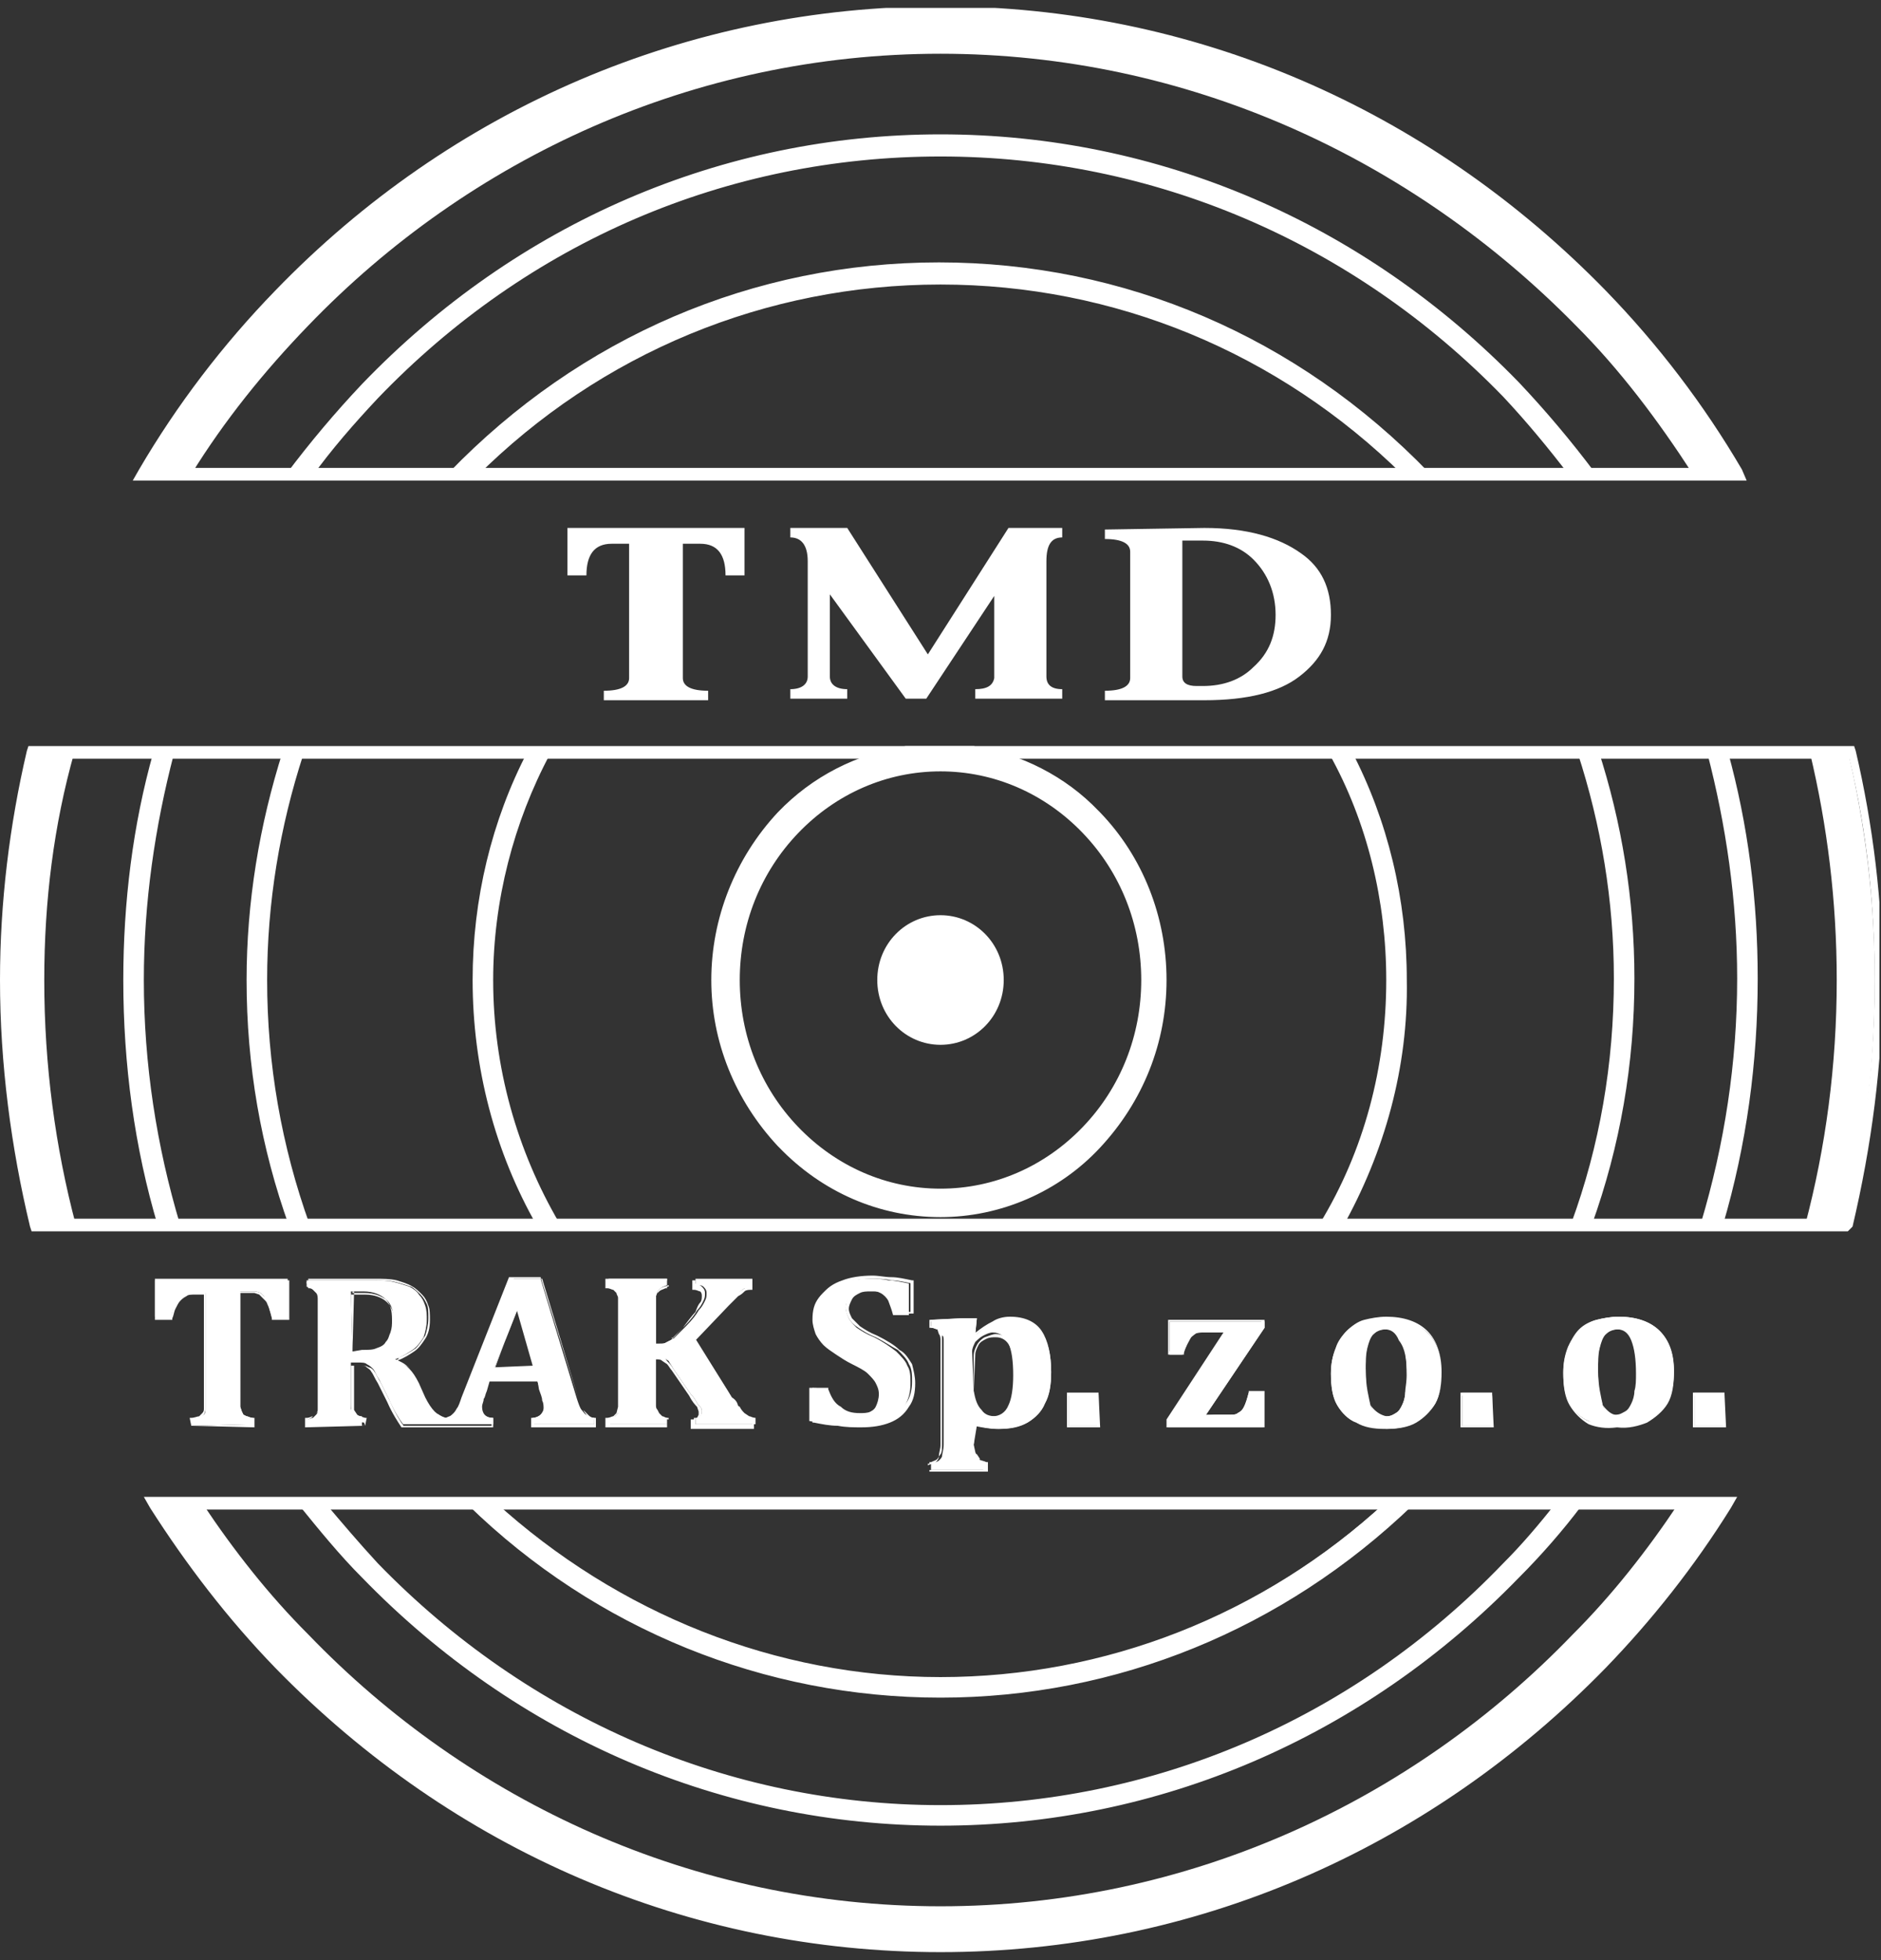 <svg version="1.1" id="Layer_1" xmlns="http://www.w3.org/2000/svg" xmlns:xlink="http://www.w3.org/1999/xlink" x="0" y="0" viewBox="0 0 119 124" xml:space="preserve"><rect x="0" y="0" width="119" height="124" fill="#333333" stroke="none"/><style>.st1,.st2{fill:#fff}.st2{fill-rule:evenodd;clip-rule:evenodd}</style><defs><path id="SVGID_1_" d="M0 .5h118.9v123H0z"/></defs><clipPath id="SVGID_2_"><use xlink:href="#SVGID_1_" overflow="visible"/></clipPath><g clip-path="url(#SVGID_2_)"><path class="st1" d="M47.1 33.4v3h-1.2c0-1.3-.5-2-1.6-2h-1.1v8.5c0 .5.5.8 1.6.8v.6h-6.6v-.6c1.1 0 1.6-.3 1.6-.8v-8.5h-1.1c-1.1 0-1.6.7-1.6 2h-1.2v-3h11.2zm6.5 0l5.1 8 5.1-8h3.4v.6c-.7 0-1 .5-1 1.5v7.3c0 .5.3.8 1 .8v.6h-5.5v-.6c.7 0 1.1-.2 1.2-.7v-5.2l-4.3 6.5h-1.3l-4.8-6.6v5.2c0 .5.4.8 1.1.8v.6H50v-.6c.7 0 1.1-.3 1.1-.8v-7.3c0-1-.4-1.5-1.1-1.5v-.6h3.6zm22.6 0c2.7 0 4.7.6 6.1 1.6 1.3.9 1.9 2.2 1.9 3.9 0 1.7-.7 2.9-2 3.9s-3.3 1.5-6 1.5h-6.3v-.6c1.1 0 1.6-.3 1.6-.8v-8c0-.5-.5-.8-1.6-.8v-.6l6.3-.1zm-.1 10c1.3 0 2.4-.4 3.2-1.2 1-.9 1.4-2 1.4-3.3 0-1.4-.5-2.6-1.4-3.5-.8-.8-1.9-1.2-3.2-1.2h-1.3v8.6c0 .4.3.6.9.6h.4zM59.5.9c16.3 0 31.1 6.8 41.8 17.9 3.3 3.4 6.1 7.1 8.6 11.2h-2.8c-2.2-3.4-4.6-6.6-7.4-9.4C89.3 10 75.1 3.4 59.5 3.4c-15.6 0-29.8 6.6-40 17.2-2.8 2.9-5.3 6-7.4 9.4H9.2c2.4-4.1 5.3-7.8 8.6-11.2C28.4 7.8 43.2.9 59.5.9zm57.4 46.7c1.1 4.6 1.7 9.4 1.7 14.4 0 5.4-.7 10.6-1.9 15.5h-2.5c1.3-4.9 2-10.1 2-15.5 0-5-.6-9.8-1.7-14.4h2.4zm-7.8 47.5c-2.3 3.6-4.9 7-7.9 10.1-10.7 11-25.4 17.9-41.7 17.9s-31.1-6.8-41.7-17.9c-3-3.1-5.6-6.4-7.9-10.1h2.9c2 3 4.2 5.8 6.7 8.3 10.2 10.6 24.4 17.2 40 17.2s29.8-6.6 40-17.2c2.5-2.5 4.7-5.3 6.7-8.3h2.9zM2.4 77.5C1.1 72.5.5 67.3.5 62c0-5 .6-9.8 1.7-14.4h2.5C3.4 52.2 2.8 57 2.8 62c0 5.4.7 10.6 2 15.5H2.4z"/><path class="st1" d="M59.5 8.7c14.2 0 27.1 6 36.4 15.6 1.7 1.8 3.3 3.7 4.8 5.7h-1.2c-1.3-1.8-2.7-3.4-4.3-5-9.1-9.4-21.8-15.3-35.7-15.3-14 0-26.6 5.9-35.8 15.3-1.5 1.6-2.9 3.2-4.3 5h-1.2c1.5-2 3.1-3.9 4.8-5.7 9.4-9.6 22.2-15.6 36.5-15.6m49.6 38.9c1.2 4.6 1.9 9.4 1.9 14.4 0 5.4-.8 10.6-2.2 15.5h-1c1.5-4.9 2.3-10.1 2.3-15.5 0-5-.7-9.8-1.9-14.4h.9zm-9.3 47.5c-1.2 1.6-2.5 3.1-3.9 4.6-9.3 9.6-22.2 15.6-36.4 15.6s-27.1-6-36.4-15.6c-1.4-1.4-2.7-3-3.9-4.6h1.2c1.1 1.3 2.2 2.6 3.4 3.9 9.1 9.5 21.8 15.3 35.8 15.3 14 0 26.6-5.9 35.7-15.3 1.2-1.2 2.3-2.5 3.4-3.9h1.1zM10.2 77.5C8.7 72.6 7.9 67.4 7.9 62c0-5 .7-9.8 1.9-14.4h1C9.6 52.2 8.9 57 8.9 62c0 5.4.8 10.6 2.3 15.5h-1z"/><path class="st1" d="M59.5 115.5c-13.8 0-26.8-5.6-36.6-15.7-1.4-1.4-2.7-3-4-4.6l-.2-.3h1.7l.1.1c1.1 1.3 2.2 2.6 3.4 3.9 9.5 9.8 22.2 15.3 35.6 15.3s26.1-5.4 35.6-15.3c1.2-1.2 2.3-2.5 3.4-3.9l.1-.1h1.7l-.2.3c-1.2 1.6-2.6 3.2-4 4.6-9.8 10.1-22.8 15.7-36.6 15.7zm-40-20.2c1.2 1.5 2.4 2.9 3.7 4.2 9.7 10 22.6 15.6 36.3 15.6s26.6-5.5 36.3-15.6c1.3-1.3 2.5-2.8 3.7-4.2h-.7c-1.1 1.3-2.2 2.6-3.3 3.8-9.6 9.9-22.3 15.4-35.9 15.4-13.6 0-26.3-5.5-35.9-15.4-1.2-1.2-2.3-2.5-3.3-3.8h-.9zm89.4-17.6h-1.4l.1-.3c1.5-5 2.3-10.2 2.3-15.5 0-4.9-.7-9.7-1.9-14.3l-.1-.2h1.4v.1c1.3 4.7 1.9 9.5 1.9 14.4 0 5.3-.7 10.5-2.2 15.6l-.1.2zm-.9-.4h.6c1.4-4.9 2.2-10.1 2.2-15.3 0-4.8-.6-9.6-1.9-14.2h-.6c1.2 4.6 1.9 9.4 1.9 14.2 0 5.2-.7 10.4-2.2 15.3m-96.6.4H10v-.1c-1.5-5-2.2-10.3-2.2-15.6 0-4.9.6-9.8 1.9-14.4v-.1h1.4l-.1.2C9.8 52.3 9.1 57.1 9.1 62c0 5.3.8 10.5 2.3 15.5v.2zm-1.1-.4h.6c-1.5-5-2.2-10.1-2.2-15.3 0-4.8.6-9.6 1.9-14.2H10C8.8 52.4 8.1 57.2 8.1 62c0 5.2.8 10.4 2.2 15.3zm90.8-47.1h-1.7l-.1-.1c-1.3-1.7-2.7-3.4-4.2-5-9.5-9.8-22.2-15.2-35.6-15.2-13.5 0-26.1 5.4-35.6 15.3-1.5 1.6-2.9 3.2-4.2 5l-.1.1h-1.7l.2-.3c1.5-2 3.1-3.9 4.8-5.7C32.7 14.1 45.7 8.5 59.5 8.5s26.8 5.6 36.6 15.7c1.7 1.8 3.3 3.7 4.8 5.7l.2.3zm-1.5-.4h.7c-1.4-1.9-2.9-3.7-4.5-5.4-9.7-10-22.6-15.5-36.3-15.5-13.7 0-26.6 5.5-36.3 15.5-1.6 1.7-3.1 3.5-4.5 5.4h.7c1.3-1.7 2.7-3.4 4.2-4.9C33.2 15 45.9 9.5 59.5 9.5 73 9.5 85.8 15 95.4 24.9c1.5 1.5 2.9 3.2 4.2 4.9"/><path class="st1" d="M59.5 16.8c12.1 0 23 5.1 30.9 13.2H89c-7.7-7.6-18.1-12.2-29.5-12.2S37.6 22.4 30 30h-1.4c7.9-8.2 18.8-13.2 30.9-13.2m41.4 30.8c1.5 4.5 2.3 9.4 2.3 14.4 0 5.5-.9 10.7-2.6 15.5h-1c1.8-4.8 2.7-10.1 2.7-15.5 0-5-.8-9.9-2.3-14.4h.9zM89.2 95.1c-7.8 7.5-18.3 12.1-29.8 12.1s-22-4.6-29.8-12.1H31c7.5 6.9 17.5 11.1 28.3 11.1 10.9 0 20.8-4.2 28.3-11.1h1.6zM18.4 77.5c-1.7-4.8-2.6-10.1-2.6-15.5 0-5 .8-9.9 2.3-14.4h1c-1.5 4.5-2.3 9.4-2.3 14.4 0 5.5 1 10.7 2.7 15.5h-1.1z"/><path class="st1" d="M59.5 107.4c-11.1 0-21.8-4.3-29.9-12.2l-.4-.3h2l.1.1c7.8 7.1 17.8 11.1 28.2 11.1s20.4-3.9 28.2-11.1l.1-.1h2l-.4.3c-8.2 7.9-18.8 12.2-29.9 12.2M30.2 95.3c8 7.6 18.4 11.7 29.3 11.7 10.9 0 21.2-4.2 29.3-11.7h-.9c-7.8 7.2-17.9 11.1-28.4 11.1s-20.6-3.9-28.4-11.1h-.9zm70.5-17.6h-1.4l.1-.3c1.8-4.9 2.7-10.1 2.7-15.5 0-4.9-.8-9.7-2.3-14.3l-.1-.3h1.4v.1c1.5 4.6 2.3 9.5 2.3 14.5 0 5.4-.9 10.6-2.7 15.6v.2zm-.9-.4h.6c1.7-4.9 2.6-10.1 2.6-15.3 0-4.9-.7-9.6-2.2-14.2h-.6c1.5 4.6 2.2 9.3 2.2 14.2 0 5.3-.9 10.4-2.6 15.3zm-80.1.4h-1.4v-.1c-1.8-5-2.7-10.2-2.7-15.6 0-4.9.8-9.8 2.3-14.5v-.1h1.4l-.1.3c-1.5 4.6-2.3 9.4-2.3 14.3 0 5.3.9 10.5 2.7 15.5l.1.2zm-1.2-.4h.6c-1.7-4.9-2.6-10.1-2.6-15.3 0-4.9.8-9.6 2.2-14.2h-.6C16.7 52.4 16 57.1 16 62c0 5.3.8 10.4 2.5 15.3m72.3-47.1h-1.9l-.1-.1C80.9 22.3 70.5 18 59.5 18S38 22.3 30.1 30.2h-2l.3-.3c8.3-8.6 19.3-13.3 31-13.3s22.7 4.7 31 13.3l.4.3zm-1.7-.4h.8C81.7 21.5 70.9 17 59.5 17 48 17 37.2 21.5 29.1 29.8h.8c8-7.9 18.5-12.2 29.6-12.2 11 0 21.5 4.3 29.6 12.2zm-3.7 17.8c2.2 4.3 3.5 9.2 3.5 14.4 0 5.7-1.5 11-4.1 15.5h-1.1C86.4 73 88 67.7 88 62c0-5.2-1.3-10.1-3.6-14.4h1zM34.2 77.5c-2.6-4.5-4.1-9.8-4.1-15.5 0-5.2 1.3-10.1 3.5-14.4h1.1C32.4 51.9 31 56.8 31 62c0 5.7 1.6 11 4.3 15.5h-1.1z"/><path class="st1" d="M84.9 77.7h-1.6l.2-.3c2.8-4.6 4.2-9.9 4.2-15.4 0-5-1.2-10-3.6-14.3l-.2-.3h1.5l.1.1C87.8 51.9 89 56.9 89 62c.1 5.5-1.4 10.9-4.1 15.7zm-.9-.4h.7c2.6-4.6 4-9.9 4-15.3 0-5-1.2-9.9-3.4-14.2h-.6C87 52.1 88.2 57 88.2 62c-.1 5.4-1.5 10.7-4.2 15.3zm-48.3.4h-1.6l-.1-.1c-2.7-4.7-4.1-10.1-4.1-15.6 0-5.1 1.2-10.1 3.5-14.5l.1-.1H35l-.2.3C32.5 52 31.2 57 31.2 62c0 5.5 1.5 10.8 4.2 15.4l.3.3zm-1.4-.4h.7c-2.7-4.6-4.1-9.9-4.1-15.3 0-5 1.2-9.9 3.5-14.2h-.6c-2.2 4.3-3.4 9.2-3.4 14.2-.1 5.4 1.3 10.7 3.9 15.3"/><path class="st2" d="M61.6 47.6c3 .5 5.8 2 7.8 4.1C72 54.3 73.5 58 73.5 62c0 4-1.6 7.7-4.1 10.3-2.5 2.6-6.1 4.3-10 4.3s-7.4-1.6-10-4.3c-2.4-2.6-4-6.3-4-10.3 0-4 1.6-7.7 4.1-10.3 2.1-2.1 4.8-3.6 7.8-4.1h4.3zm7.1 4.8c-2.4-2.5-5.7-4-9.3-4-3.6 0-6.9 1.5-9.3 4-2.4 2.5-3.8 5.8-3.8 9.6s1.5 7.1 3.8 9.6c2.4 2.5 5.7 4 9.3 4 3.6 0 6.9-1.5 9.3-4 2.4-2.5 3.8-5.8 3.8-9.6.1-3.7-1.4-7.1-3.8-9.6z"/><path class="st1" d="M59.5 77c-3.9 0-7.5-1.6-10.2-4.4l-.1-.1C46.5 69.6 45 65.9 45 62c0-3.9 1.5-7.7 4.2-10.6 2.2-2.3 5-3.7 8.1-4.2h4.3c3 .5 5.8 1.9 7.9 4.1l.1.1c2.7 2.8 4.2 6.6 4.2 10.6s-1.5 7.7-4.2 10.6C67 75.4 63.3 77 59.5 77m-9.6-4.9c2.6 2.6 6 4 9.6 4 3.6 0 7.1-1.5 9.7-4.1 2.6-2.7 4-6.2 4-10s-1.4-7.3-3.9-9.9l-.2-.1c-2.1-2.1-4.7-3.5-7.6-4h-4.2c-2.8.4-5.5 1.8-7.6 4-2.6 2.7-4 6.2-4 10s1.4 7.3 4 10l.2.1zm9.6 3.9c-3.6 0-7-1.5-9.6-4.1-2.6-2.6-4-6.1-4-9.9 0-3.7 1.4-7.2 4-9.9 2.6-2.6 5.9-4.1 9.6-4.1 3.6 0 7 1.5 9.6 4.1 2.5 2.6 4 6.1 4 9.9 0 3.7-1.4 7.2-4 9.9-2.6 2.6-6 4.1-9.6 4.1m0-27.2c-3.4 0-6.6 1.4-9 3.9-2.4 2.5-3.7 5.8-3.7 9.3 0 3.5 1.3 6.8 3.7 9.3 2.4 2.5 5.6 3.9 9 3.9 3.4 0 6.6-1.4 9-3.9 2.4-2.5 3.7-5.8 3.7-9.3 0-3.5-1.3-6.8-3.7-9.3l.3-.3-.3.3c-2.4-2.5-5.6-3.9-9-3.9z"/><path class="st2" d="M59.5 57.9c2.2 0 4 1.8 4 4.1s-1.8 4.1-4 4.1-4-1.8-4-4.1 1.8-4.1 4-4.1z"/><path class="st1" d="M108.4 30v-.2H9.2v.2l.2.1c2.4-4.1 5.3-7.8 8.5-11.1C28.5 8 43.2 1.2 59.5 1.2 75.7 1.2 90.4 8 101 19c3.2 3.3 6.1 7.1 8.5 11.1l.2-.1v-.2h-1.4v.5h1.8l-.2-.4c-2.4-4.1-5.3-7.9-8.6-11.2C90.6 7.6 75.8.7 59.4.7s-31.2 6.9-41.9 18C14.3 22 11.4 25.8 9 29.9l-.2.4h99.6V30zm8.5 17.6l-.2.1c1.1 4.6 1.6 9.4 1.6 14.3 0 5.3-.7 10.5-1.9 15.5l.2.1v-.2H2.4v.2l.2-.1C1.3 72.5.7 67.3.7 62c0-4.9.6-9.7 1.6-14.3l-.2-.1v.2h114.8v-.4H1.9v.2C.8 52.2.2 57 .2 62c0 5.4.7 10.6 1.9 15.6v.2h114.6v-.2c1.3-5 1.9-10.2 1.9-15.6 0-5-.6-9.8-1.7-14.5v-.2h-.2l.2.3zm-7.8 47.5l-.2-.1c-2.3 3.6-4.9 7-7.8 10-10.6 11-25.3 17.8-41.6 17.8s-31-6.8-41.6-17.8c-2.9-3-5.6-6.4-7.8-10l-.2.1v.2h99.2v-.4H9.4l.2.4c2.3 3.7 4.9 7 7.9 10.1 10.7 11.1 25.5 18 41.9 18s31.2-6.9 41.9-18c3-3.1 5.6-6.5 7.9-10.1l.2-.4h-.4l.1.2z"/><path class="st1" d="M59.5 123.5c-15.9 0-30.8-6.4-42.1-18-3-3.1-5.6-6.5-7.9-10.1l-.4-.7h100.8l-.4.7c-2.3 3.7-5 7.1-7.9 10.1-11.3 11.6-26.2 18-42.1 18m-49.4-28c2.2 3.5 4.8 6.7 7.6 9.7 11.2 11.5 26 17.9 41.8 17.9 15.8 0 30.6-6.4 41.8-17.9 2.8-2.9 5.4-6.2 7.6-9.7h-.1c-2.2 3.5-4.7 6.7-7.6 9.6C90 116.7 75.2 123 59.5 123c-15.8 0-30.6-6.3-41.7-17.9-2.9-2.9-5.4-6.1-7.7-9.6zm.5 0c2.2 3.4 4.6 6.5 7.4 9.3 11.1 11.4 25.8 17.8 41.4 17.8s30.4-6.3 41.4-17.8c2.8-2.8 5.2-6 7.4-9.3H10.6zm-.2-.4h98.2V95l-98.2.1zm106.5-17.2H2l-.1-.3C.7 72.6 0 67.3 0 62c0-4.9.6-9.8 1.7-14.5l.1-.3h115.5l.1.3c1.1 4.7 1.7 9.6 1.7 14.5 0 5.3-.7 10.5-1.9 15.6l-.3.3zM2.8 77.6h113.3v-.1l-113.3.1zm113.9-.5c1.3-4.9 1.9-10 1.9-15.1 0-4.7-.5-9.4-1.6-14h-.1c1 4.6 1.6 9.2 1.6 14 0 5.1-.6 10.2-1.8 15.1zm-114 0h113.6c1.2-4.9 1.8-10 1.8-15.1 0-4.7-.5-9.4-1.6-14H2.4C1.4 52.5.8 57.2.8 62c.1 5.1.7 10.2 1.9 15.1m-.5 0C1.1 72.2.5 67.1.5 62c0-4.7.5-9.4 1.6-14h-.2C.9 52.5.4 57.2.4 62c0 5.1.6 10.2 1.8 15.1m.3-29.5h113.9v-.1l-113.9.1zm108-17.2H8.4l.4-.7c2.4-4.1 5.3-7.9 8.6-11.3C28.6 6.8 43.6.4 59.5.4c15.9 0 30.8 6.4 42.1 18 3.3 3.4 6.2 7.2 8.6 11.3l.3.7zm-1.9-.3h.7V30l-.7.1zm-99 0h98.5V30l-98.5.1c.1-.1.1-.1 0 0zm99.9-.5c-2.3-3.9-5.1-7.5-8.2-10.8C90.1 7.2 75.3.9 59.5.9 43.7.9 28.9 7.3 17.7 18.8c-3.1 3.3-5.9 6.9-8.3 10.8h.1c2.4-3.9 5.2-7.5 8.3-10.7C28.9 7.3 43.7 1 59.5 1 75.2 1 90 7.3 101.2 18.8c3.1 3.3 5.9 6.9 8.3 10.8zm-1.3 0h.8c-2.3-3.8-5-7.3-8.1-10.5C89.8 7.7 75.1 1.4 59.5 1.4 43.8 1.4 29.1 7.7 18 19.1c-3.1 3.2-5.8 6.7-8.1 10.5h98.3z"/><path class="st2" d="M12.1 90.2v-.4c.2 0 .4-.1.5-.1l.3-.2c.1-.1.1-.2.1-.4v-7.3h-.6c-.3 0-.5 0-.7.1-.2.1-.3.2-.4.3-.1.1-.2.3-.3.5-.1.2-.1.4-.2.6h-1v-2.4h8.4v2.4h-1c-.1-.3-.2-.5-.2-.7-.1-.1-.1-.3-.2-.4l-.1-.2-.2-.2-.3-.1h-1V89l.1.3.1.2.2.1c.1 0 .2.1.4.1v.4l-3.9.1zm11 0h-3.7v-.4c.2 0 .3-.1.4-.1l.2-.2c.1-.1.1-.2.1-.4v-6.9c0-.1 0-.3-.1-.4l-.2-.2c-.1-.1-.2-.1-.4-.2V81h4.1c.6 0 1 0 1.4.1.4.1.7.2 1 .3.2.1.5.3.6.5.2.2.3.4.4.7.1.3.1.6.1.9 0 .4-.1.8-.2 1.1-.2.3-.4.6-.7.8-.3.2-.6.4-1.1.6.3.1.6.3.9.6.2.2.4.5.6.9l.4.9c.2.4.4.7.6.9.2.2.4.3.7.4.2 0 .3-.1.4-.2.1-.1.3-.2.4-.4.1-.2.2-.4.3-.7l3-7.5h1.9l2.3 7.6c.1.3.2.6.3.7.1.1.2.3.3.3.1.1.3.2.5.2v.4h-3.9v-.4c.2 0 .4-.1.5-.2.1-.1.2-.3.2-.4 0-.1 0-.3-.1-.5 0-.2-.1-.4-.2-.7l-.1-.6h-3l-.2.7c-.1.2-.1.4-.2.5 0 .2-.1.3-.1.5 0 .4.2.7.7.7v.4h-5.7c-.3-.4-.6-.9-.9-1.6l-.6-1.2c-.2-.3-.3-.6-.4-.7-.1-.1-.2-.2-.4-.3-.1-.1-.3-.1-.6-.1h-.4v2.9c0 .1.1.2.2.3.1.1.3.2.5.2v.6h.2zm-.8-4.7h.7c.4 0 .7 0 .9-.1.2-.1.4-.2.6-.4l.3-.6c.1-.2.1-.5.1-.8 0-.6-.1-1.1-.5-1.4-.3-.3-.8-.5-1.4-.5h-.8l.1 3.8zm9 1h2.6l-1.1-3.8-1.5 3.8zm15 1.9c.2.3.3.5.5.6.1.2.2.3.3.4l.3.2c.1 0 .2.1.4.1v.4H44v-.4c.2 0 .3-.1.3-.1l.1-.2v-.2c0-.1-.1-.2-.2-.3-.1-.1-.2-.4-.5-.7l-1.1-1.6c-.1-.2-.2-.3-.3-.5l-.3-.2c-.1 0-.2-.1-.4-.1h-.1v3.1c0 .1 0 .2.1.3l.1.2.2.2c.1 0 .2.1.3.1v.4h-3.7v-.4c.2 0 .3-.1.4-.1l.2-.2c0-.1.1-.2.1-.4v-6.9c0-.1 0-.3-.1-.4l-.2-.2c-.1-.1-.2-.1-.4-.2v-.4h3.7v.4c-.2.1-.3.1-.4.2l-.2.2-.1.3v3h.2c.2 0 .4 0 .5-.1l.4-.2.8-.8c.4-.4.7-.8.8-1 .2-.2.3-.4.4-.6.1-.2.1-.3.1-.5s-.1-.3-.2-.4c-.1-.1-.3-.1-.5-.1v-.4h3.6v.5c-.2 0-.3.1-.5.1-.1.1-.3.2-.4.3-.2.1-.4.3-.6.6L44 84.7l2.3 3.7zm6.1-.5c.1.5.3.9.6 1.2.3.3.7.4 1.2.4.3 0 .5 0 .7-.1.2-.1.4-.2.5-.4.1-.2.2-.5.2-.8 0-.3-.1-.5-.2-.7-.1-.2-.3-.4-.5-.6-.2-.2-.6-.4-1-.6-.4-.2-.7-.4-1-.6-.3-.2-.6-.4-.8-.6-.2-.2-.4-.5-.5-.7-.1-.3-.2-.6-.2-.9 0-.6.1-1 .4-1.4.3-.4.7-.7 1.3-.9.5-.2 1.2-.3 1.9-.3.4 0 .8 0 1.2.1.4 0 .8.1 1.3.2v2h-1c-.1-.4-.2-.6-.3-.9-.1-.2-.3-.4-.5-.5-.2-.1-.5-.2-.8-.2-.3 0-.5 0-.7.1-.2.1-.4.2-.5.4-.1.2-.2.4-.2.6s.1.5.2.7c.1.2.3.4.5.6.3.2.6.4 1.1.6.6.3 1 .6 1.4.9.3.3.6.6.7.9.2.3.2.7.2 1.1 0 .6-.1 1-.4 1.5-.3.4-.7.7-1.2.9-.5.2-1.1.3-1.8.3-.5 0-1 0-1.5-.1s-1-.1-1.5-.2v-2.1h1.2v.1zm9.2 3.5c0 .3 0 .6.1.7 0 .1.1.2.2.3.1.1.3.1.5.2v.4h-3.5v-.4c.2-.1.4-.1.5-.2.1-.1.2-.2.2-.3 0-.1.1-.4.1-.7v-6.6c0-.1 0-.3-.1-.3l-.1-.2-.2-.2c-.1 0-.2-.1-.4-.1v-.5l2-.1h.9l-.1 1h.1c.4-.4.8-.6 1.1-.8.4-.2.7-.2 1.1-.2.8 0 1.5.3 1.9.9.4.6.6 1.4.6 2.5 0 .8-.1 1.4-.4 2-.2.5-.6.9-1.1 1.2-.5.3-1.1.4-1.8.4-.5 0-1-.1-1.4-.2l-.2 1.2zm0-3.4c0 .6.1 1 .3 1.2.2.3.5.4.9.4s.8-.2 1-.7c.2-.4.3-1.1.3-1.9 0-.9-.1-1.6-.3-2-.2-.4-.5-.7-1-.7-.2 0-.4.1-.6.2-.2.1-.4.3-.5.4-.1.2-.2.4-.2.6l.1 2.5zm7.9 2.2h-1.9v-2.1h1.9v2.1zm6.8-.7h1.5c.2 0 .4 0 .5-.1.2-.1.3-.2.4-.4.1-.2.2-.5.3-.9h.9v2.2h-6v-.4l3.6-5.6h-1.4c-.2 0-.4 0-.5.1-.1.1-.3.2-.4.4-.1.2-.2.5-.4.9H74v-2.1h6v.4l-3.7 5.5zm9.5.5c-.5-.2-.9-.6-1.2-1.1-.3-.5-.4-1.2-.4-2 0-.6.1-1.1.3-1.6.2-.4.4-.8.7-1.1.3-.3.7-.5 1.1-.6.4-.1.9-.2 1.4-.2 1.1 0 2 .3 2.6.9.6.6.9 1.4.9 2.5 0 .8-.1 1.4-.4 2-.3.5-.7.9-1.2 1.2-.5.3-1.2.4-1.9.4-.7-.1-1.3-.2-1.9-.4m.9-1.1c.2.5.6.7 1 .7.3 0 .5-.1.6-.2.2-.1.3-.3.4-.5.1-.2.2-.5.2-.8 0-.3.1-.7.1-1.1 0-1-.1-1.7-.3-2.2-.2-.5-.6-.7-1-.7-.3 0-.6.1-.8.3-.2.2-.3.5-.4.9-.1.4-.1.9-.1 1.5 0 .9.1 1.6.3 2.1m7.7 1.3h-1.9v-2.1h1.9v2.1zm7.9.1c-.7 0-1.3-.1-1.8-.4-.5-.2-.9-.6-1.2-1.1-.3-.5-.4-1.2-.4-2 0-.6.1-1.1.3-1.6.2-.4.4-.8.7-1.1.3-.3.7-.5 1.1-.6.4-.1.9-.2 1.4-.2 1.1 0 2 .3 2.6.9.6.6.9 1.4.9 2.5 0 .8-.1 1.4-.4 2-.3.5-.7.9-1.2 1.2-.6.3-1.2.4-2 .4zm-.9-1.4c.2.5.6.7 1 .7.3 0 .5-.1.6-.2.2-.1.3-.3.4-.5.1-.2.2-.5.2-.8 0-.3.1-.7.1-1.1 0-1-.1-1.7-.3-2.2-.2-.5-.6-.7-1-.7-.3 0-.6.1-.8.3-.2.2-.3.5-.4.9-.1.4-.1.9-.1 1.5 0 .9.1 1.6.3 2.1zm7.7 1.3h-1.9v-2.1h1.9v2.1z"/><path class="st1" d="M12.1 90.2l.1-.4h-.1v.1c.2 0 .4-.1.5-.1v-.1.1l.3-.3c.1-.2.1-.3.1-.5v-7.4h-.6c-.3 0-.5 0-.7.1v.1-.1c-.2.1-.3.2-.4.3-.1.1-.2.3-.3.6-.1.2-.1.4-.2.7h.1v-.1h-1V81h8.2v2.2h-.9v.1h.1c-.1-.3-.2-.5-.2-.7H17h.1c-.1-.1-.1-.3-.2-.4l-.2-.2-.2-.2-.3-.1h-1.1v7.4l.1.3.2.2v-.1l-.1.1.2.1c.1 0 .2.1.4.1v-.1h-.1v.4l-3.7.1 4 .1v-.6H16c-.2 0-.3-.1-.4-.1l-.2-.1-.1-.2-.1-.3v-7.2h.9v-.1.1l.3.1.2.2.2.2h.1-.1c.1.1.1.2.2.4.1.1.1.4.2.7v.1h1.1V81H9.8v2.5h1.1v-.1c.1-.2.1-.4.2-.6.1-.2.2-.4.3-.5.1-.1.2-.2.4-.3.1-.1.3-.1.6-.1h.5v7.2c0 .1 0 .2-.1.3l-.2.2c-.1 0-.3.1-.5.1H12l.1.5zm11 0l-3.6-.1v-.4h-.1v.1c.2 0 .3-.1.4-.2l.3-.3H20h.1c.1-.1.1-.2.1-.4V82h-.1.1c0-.2 0-.3-.1-.4H20h.1l-.3-.3c-.1-.1-.3-.1-.4-.2v.1h.1V81h4.1c.6 0 1 0 1.4.1V81v.1c.4.1.7.2 1 .3.2.1.4.3.6.5.2.2.3.4.4.6.1.2.1.5.1.9s-.1.8-.2 1.1c-.2.3-.4.6-.6.8-.3.2-.6.4-1.1.6v.2c.3.1.6.3.8.6.2.2.4.5.6.9l.4.9c.2.4.4.7.6.9.2.2.4.3.7.4.2 0 .3-.1.5-.2.1-.1.3-.2.4-.4l.4-.8 2.9-7.5h1.8l2.3 7.6c.1.3.2.6.3.7.1.2.2.3.3.4.1.1.3.2.5.2v-.1h-.1v.4h-3.8v-.4h-.1v.1c.3 0 .5-.1.6-.2.1-.1.2-.3.2-.5 0-.1 0-.3-.1-.5 0-.2-.1-.4-.2-.7l-.2-.7h-3.1l-.2.8h.1-.1c-.1.2-.1.4-.2.5 0 .2-.1.4-.1.6 0 .2.1.4.2.6.1.1.3.2.6.2v-.1h-.1v.4h-5.6v.1h.1c-.3-.4-.6-.9-.9-1.6l-.6-1.2c-.2-.3-.3-.6-.4-.7-.1-.2-.3-.3-.4-.3-.1-.1-.3-.1-.6-.1h-.5v2.3c0 .3 0 .6.1.7 0 .2.1.3.2.4.1.1.3.2.6.2v-.1H23l.1.3.1-.5h-.1c-.3-.1-.4-.1-.5-.2l-.2-.3v-2.8h.3c.3 0 .4 0 .5.1v-.1.1c.1.1.2.1.3.3h.1-.1c.1.1.2.4.4.7l.6 1.2c.3.7.7 1.3.9 1.6h5.8v-.6h-.1c-.2 0-.4-.1-.5-.2-.1-.1-.2-.2-.2-.5 0-.2 0-.4.1-.5 0-.2.1-.3.2-.5l.2-.6H34l.2.6c.1.3.1.5.2.6v.5c0 .2-.1.3-.2.4-.1.1-.3.2-.5.2h-.1v.6h4.1v-.6h-.1c-.2 0-.3-.1-.4-.2l-.3-.3c-.1-.1-.2-.4-.3-.7l-2.4-7.7h-2l-3 7.6c-.1.3-.2.6-.3.7-.1.2-.2.3-.3.4-.1.1-.2.1-.4.2v.1-.1c-.2 0-.4-.2-.6-.3-.2-.2-.4-.5-.6-.9l-.4-.9c-.2-.4-.4-.7-.6-.9-.2-.3-.5-.4-.9-.6v.1h.1V86h-.1v.1c.5-.2.8-.4 1.1-.6.3-.2.5-.5.7-.8.2-.3.3-.7.3-1.2 0-.3 0-.7-.1-.9-.1-.3-.2-.5-.4-.7-.2-.2-.4-.4-.6-.5-.3-.2-.7-.3-1-.4-.4-.1-.9-.1-1.4-.1h-4.2v.6h.1c.2 0 .3.1.4.1l.2.2c0 .1.1.2.1.3V89l-.3.4-.2.2v.1-.1c-.1 0-.2.1-.4.1h-.1v.6l3.8-.1zm-.8-4.7l.7.1c.4 0 .7 0 1-.1.3-.1.5-.2.6-.4h-.1l.1.1c.2-.2.3-.4.3-.6.1-.2.1-.5.1-.8 0-.6-.2-1.1-.5-1.4-.3-.3-.8-.5-1.4-.5h-.9l.1 3.6.1-3.8h-.1v.1h.8c.6 0 1 .2 1.3.4.3.3.4.7.4 1.3 0 .3 0 .5-.1.8-.1.2-.1.4-.3.6-.1.2-.3.3-.6.4v.1-.1c-.2.1-.5.1-.9.1l-.6.1zm9 1l2.7.1-1.2-4.1-1.5 4.1v-.1l1.4-3.6 1 3.5-2.4.1zm15 1.9c.1.3.3.5.4.7h.1-.1c.1.2.2.3.3.4l.3.2v-.1.1c.1.1.2.1.4.1v-.1h-.1v.4H44v-.4h-.1v.1c.2 0 .3-.1.4-.1l.1-.3v-.2c0-.1-.1-.2-.2-.3-.1-.1-.2-.4-.5-.7l-1.1-1.6c-.1-.2-.3-.4-.4-.5l-.2-.3c-.1-.1-.3-.1-.4-.1h-.2v3.2c0 .1 0 .3.1.4l.1.2.3.2v-.1.1c.1 0 .2.1.4.1v-.1h-.1v.4h-3.6v-.4h-.1v.1c.2 0 .3-.1.4-.2l.3-.3c.1-.1.1-.2.1-.4V82h-.1.1c0-.2 0-.3-.1-.4h-.1.1l-.3-.3c-.1-.1-.3-.1-.4-.2v.1h.1V81h3.6v.4h.1v-.1c-.2.1-.4.1-.5.2v.1-.1l-.2.2-.1.3v3.1h.2c.2 0 .4 0 .5-.1.1-.1.3-.1.4-.3l-.1-.1v.1l.8-.8c.4-.4.7-.8.8-1 .2-.2.3-.4.4-.6.1-.2.1-.3.1-.5s-.1-.3-.2-.4c-.1-.1-.3-.2-.5-.2v.1h.1V81h3.5v.4h.1v-.1c-.2 0-.3.1-.5.2v.1-.1c-.1.1-.3.2-.5.3-.2.1-.4.4-.6.6l-2.2 2.3 2.5 3.7-2.3-3.6 2.1-2.2.6-.6c.2-.1.3-.2.4-.3.1-.1.3-.1.4-.1h.1V81h-3.8v.6h.1c.2 0 .3.1.4.1v-.1.1c.1.1.1.2.1.3 0 .1 0 .3-.1.4-.1.1-.2.3-.3.6-.2.2-.5.6-.8 1-.4.4-.6.7-.8.8l-.4.2c-.1 0-.3.1-.5.1h-.1v-2.9l.1-.3h-.1.1l.2-.2c.1-.1.2-.1.4-.2h.1v-.6h-3.9v.6h.1c.2 0 .3.1.4.1v-.1.1l.2.2c0 .1.1.2.1.3V89l-.1.4-.2.2v.1-.1c-.1 0-.2.1-.4.1h-.1v.6h3.9v-.6h-.1l-.3-.1-.2-.1-.1.1.1-.1-.1-.2-.1-.3v-3h.1c.2 0 .3 0 .4.1l.3.2c.1.1.2.3.3.4l1.1 1.6c.2.4.4.6.5.7h.1-.1l.1.3h.1-.1v.2l-.1.2.1.1-.1-.1s-.1.1-.3.1h-.1v.6h4v-.6h-.1c-.1 0-.3-.1-.3-.1l-.3-.2c-.1-.1-.2-.2-.3-.4 0-.3-.1-.5-.4-.7zm6.1-.5c0 .6.3 1 .5 1.3.3.3.7.4 1.3.4.3 0 .5 0 .8-.1.2-.1.4-.3.6-.5.1-.2.2-.5.2-.8 0-.3-.1-.5-.2-.8-.1-.2-.3-.4-.5-.6-.2-.2-.6-.4-1-.6-.4-.2-.7-.4-1-.5-.3-.2-.5-.4-.7-.6-.2-.2-.4-.5-.5-.7-.1-.3-.2-.6-.2-.9 0-.5.1-1 .4-1.4.3-.4.7-.7 1.2-.9.5-.2 1.2-.3 1.9-.3.4 0 .8 0 1.2.1.4 0 .8.1 1.3.2v-.1h-.1V83h-.9v.1h.1c-.1-.4-.2-.7-.4-.9-.1-.2-.3-.4-.6-.5-.2-.1-.5-.2-.8-.2-.3 0-.5 0-.8.1-.2.1-.4.2-.5.4-.1.2-.2.4-.2.7s.1.5.2.7c.1.2.3.4.6.6.3.2.6.4 1.1.6.6.3 1 .6 1.4.8.3.3.6.6.7.9.2.3.2.7.2 1.1 0 .5-.1 1-.4 1.4-.3.4-.6.7-1.1.9-.5.2-1.1.3-1.8.3-.5 0-1 0-1.5-.1s-1-.1-1.5-.2v.1h.1v-2l.9.1-1-.1V90h.1c.5.1 1 .2 1.5.2.5.1 1 .1 1.5.1.7 0 1.3-.1 1.8-.3.5-.2.9-.5 1.2-1 .3-.4.4-.9.4-1.5 0-.4-.1-.8-.2-1.2-.2-.3-.4-.7-.8-.9-.3-.3-.8-.6-1.4-.9-.5-.2-.8-.4-1.1-.6l-.5-.5c-.1-.2-.2-.4-.2-.6s.1-.4.2-.6c.1-.2.3-.3.5-.4.2-.1.4-.1.7-.1.3 0 .6 0 .8.1.2.1.4.2.5.4h.1-.1c.1.2.2.5.3.8v.1h1.1V81h-.1c-.5-.1-.9-.2-1.3-.2s-.8-.1-1.2-.1c-.7 0-1.4.1-1.9.3-.6.2-1 .5-1.3.9-.3.4-.4.9-.4 1.5 0 .3.1.7.2.9.1.3.3.5.5.8l.1-.1-.1.1c.2.2.5.4.8.6.3.2.6.4 1 .6.4.2.8.4 1 .6.2.2.4.4.5.6.1.2.2.4.2.7 0 .3-.1.5-.2.7-.1.2-.3.3-.5.4-.2.1-.5.1-.7.1-.5 0-.9-.1-1.2-.4-.4-.2-.6-.6-.8-1.1zm9.2 3.5c-.1.3-.1.6 0 .7 0 .2.1.3.2.4.1.1.3.2.5.2v-.1h-.1v.4h-3.4v-.4h-.1v.1c.2-.1.4-.1.5-.2.1-.1.2-.2.2-.4s.1-.4.1-.7v-6.6h-.1.1c0-.1 0-.3-.1-.4l-.1-.3-.1-.1c-.1-.1-.2-.1-.4-.1v.1h.1v-.4l1.9-.1h.8l-.1 1h.2c.4-.4.8-.6 1.1-.8.3-.2.7-.2 1.1-.2.8 0 1.4.3 1.8.8.4.5.6 1.4.6 2.5 0 .8-.1 1.4-.4 1.9-.2.5-.6.9-1.1 1.2-.5.3-1.1.4-1.8.4-.5 0-1-.1-1.4-.2h-.1l.1 1.3.1-1.3h-.1v.1c.5.1 1 .2 1.5.2.7 0 1.3-.1 1.9-.4.5-.3.9-.7 1.1-1.2.3-.5.4-1.2.4-2 0-1.1-.2-2-.6-2.6-.4-.6-1.1-.9-2-.9-.4 0-.8.1-1.1.3-.4.2-.7.4-1.2.8l.1.1v-.1l.1-1h-1l-2 .1v.5h.1c.2 0 .3.1.4.1l.2.1.1.2v6.9c0 .3 0 .6-.1.7l-.2.3c-.1.1-.2.1-.4.2h-.1v.6h3.7v-.6h-.1c-.2-.1-.4-.1-.5-.2v.1l.1-.1-.2-.3c-.1 0-.1-.2-.2-.6zm0-3.4c-.1.6 0 1 .2 1.3.2.3.6.4 1 .4.5 0 .8-.2 1.1-.7.2-.5.4-1.1.4-1.9 0-.9-.1-1.6-.3-2-.2-.5-.6-.7-1-.7-.2 0-.4.1-.7.2-.2.1-.4.3-.5.5-.1.2-.2.4-.2.7V88l.1-2.3c0-.2.1-.4.2-.6.1-.2.3-.3.5-.4.2-.1.4-.1.6-.1.4 0 .7.2.9.6.2.4.3 1.1.3 2 0 .8-.1 1.4-.3 1.8-.2.4-.5.6-.9.6s-.7-.1-.9-.4c-.3-.3-.4-.7-.5-1.2zm7.9.2l-.1 2h-1.8v-1.9l1.9-.1-2-.1v2.2h2.1l-.1-2.1zm6.8 1.3l1.5.1c.2 0 .4 0 .6-.1.2-.1.3-.3.4-.5.1-.2.2-.5.3-.9H79v.1h.8v2H74v-.3l3.7-5.7h-1.6c-.2 0-.4 0-.6.1-.2.1-.3.2-.4.4-.1.2-.2.5-.4.9h.1v-.1H74v-1.9h5.8v.3l-3.7 5.7.2-.1L80 84v-.5h-6.1v2.2h1v-.1c.1-.4.3-.7.4-.9.1-.2.2-.3.3-.3.1-.1.3-.1.5-.1h1.3l-3.6 5.5v.5H80V88h-1v.1c-.1.4-.2.7-.3.9-.1.2-.2.3-.4.4-.1.1-.3.1-.5.1h-1.5zm9.5.5c-.5-.3-.8-.7-1.1-1.2-.3-.5-.4-1.1-.4-1.9 0-.6.1-1.1.3-1.5.2-.4.4-.8.7-1.1.3-.3.7-.5 1.1-.6.4-.1.9-.2 1.4-.2 1.1 0 2 .3 2.5.8.6.6.9 1.4.9 2.5 0 .8-.1 1.4-.4 1.9-.3.5-.7.9-1.2 1.2-.5.3-1.1.4-1.9.4-.7-.1-1.3-.2-1.9-.3.5.3 1.1.4 1.8.4s1.4-.1 1.9-.4c.5-.3 1-.7 1.3-1.2.3-.5.4-1.2.4-2 0-1.1-.3-2-.9-2.6-.6-.6-1.5-.9-2.6-.9-.5 0-1 .1-1.4.2-.4.1-.8.4-1.1.7-.3.3-.6.7-.7 1.1-.2.5-.3 1-.3 1.6 0 .8.1 1.5.4 2 .3.5.7.9 1.2 1.1zm.9-1.1c.2.5.5.8 1 .8.3 0 .5-.1.7-.2.2-.1.3-.3.4-.6.1-.2.2-.5.2-.9 0-.3.1-.7.1-1.1 0-1-.1-1.7-.3-2.2-.2-.5-.6-.8-1.1-.8-.3 0-.6.1-.8.3-.2.2-.4.5-.4.9-.1.4-.1.9-.1 1.5-.1 1.1 0 1.8.3 2.3-.1-.5-.3-1.2-.3-2.2 0-.6 0-1.1.1-1.5.1-.4.2-.7.4-.8.2-.2.4-.3.7-.3.4 0 .7.2.9.7.4.5.5 1.2.5 2.2 0 .4 0 .8-.1 1.1 0 .3-.1.6-.2.8-.1.2-.2.4-.4.5-.2.1-.3.2-.6.2-.4-.1-.7-.3-1-.7zm7.7-.7l-.1 2h-1.8v-1.9l1.9-.1-2-.1v2.2h2.1l-.1-2.1zm7.9 2.1c-.7-.1-1.3-.2-1.8-.4s-.9-.6-1.1-1.1c-.3-.5-.4-1.1-.4-1.9 0-.6.1-1.1.3-1.5.2-.4.4-.8.7-1.1.3-.3.7-.5 1.1-.6.4-.1.9-.2 1.4-.2 1.1 0 2 .3 2.5.8.6.6.8 1.4.8 2.5 0 .8-.1 1.4-.4 1.9-.3.5-.7.9-1.2 1.2-.5.2-1.1.3-1.9.4.7.1 1.4-.1 1.9-.3.5-.3 1-.7 1.3-1.2.3-.5.4-1.2.4-2 0-1.1-.3-2-.9-2.6-.6-.6-1.5-.9-2.6-.9-.5 0-1 .1-1.4.2-.4.1-.8.4-1.1.7-.3.3-.6.7-.7 1.1-.2.5-.3 1-.3 1.6 0 .8.1 1.5.4 2 .3.5.7.9 1.2 1.2.5.2 1.1.3 1.8.2zm-.9-1.4c.2.5.5.8 1 .8.3 0 .5-.1.7-.2.2-.1.3-.3.4-.6.1-.2.2-.5.2-.9 0-.3.1-.7.1-1.1 0-1-.1-1.7-.3-2.2-.2-.5-.6-.8-1.1-.8-.3 0-.6.1-.8.3-.2.2-.4.5-.4.9-.1.4-.1.9-.1 1.5-.1 1.1 0 1.8.3 2.3-.1-.5-.3-1.2-.3-2.2 0-.6 0-1.1.1-1.5.1-.4.2-.7.4-.8.2-.2.4-.3.7-.3.4 0 .7.2.9.7.2.5.3 1.2.3 2.1 0 .4 0 .8-.1 1.1 0 .3-.1.6-.2.8-.1.2-.2.4-.4.5-.2.1-.3.2-.6.2-.2 0-.5-.2-.8-.6zm7.7-.7l-.1 2h-1.8v-1.9l1.9-.1-2-.1v2.2h2.1l-.1-2.1z"/></g></svg>
